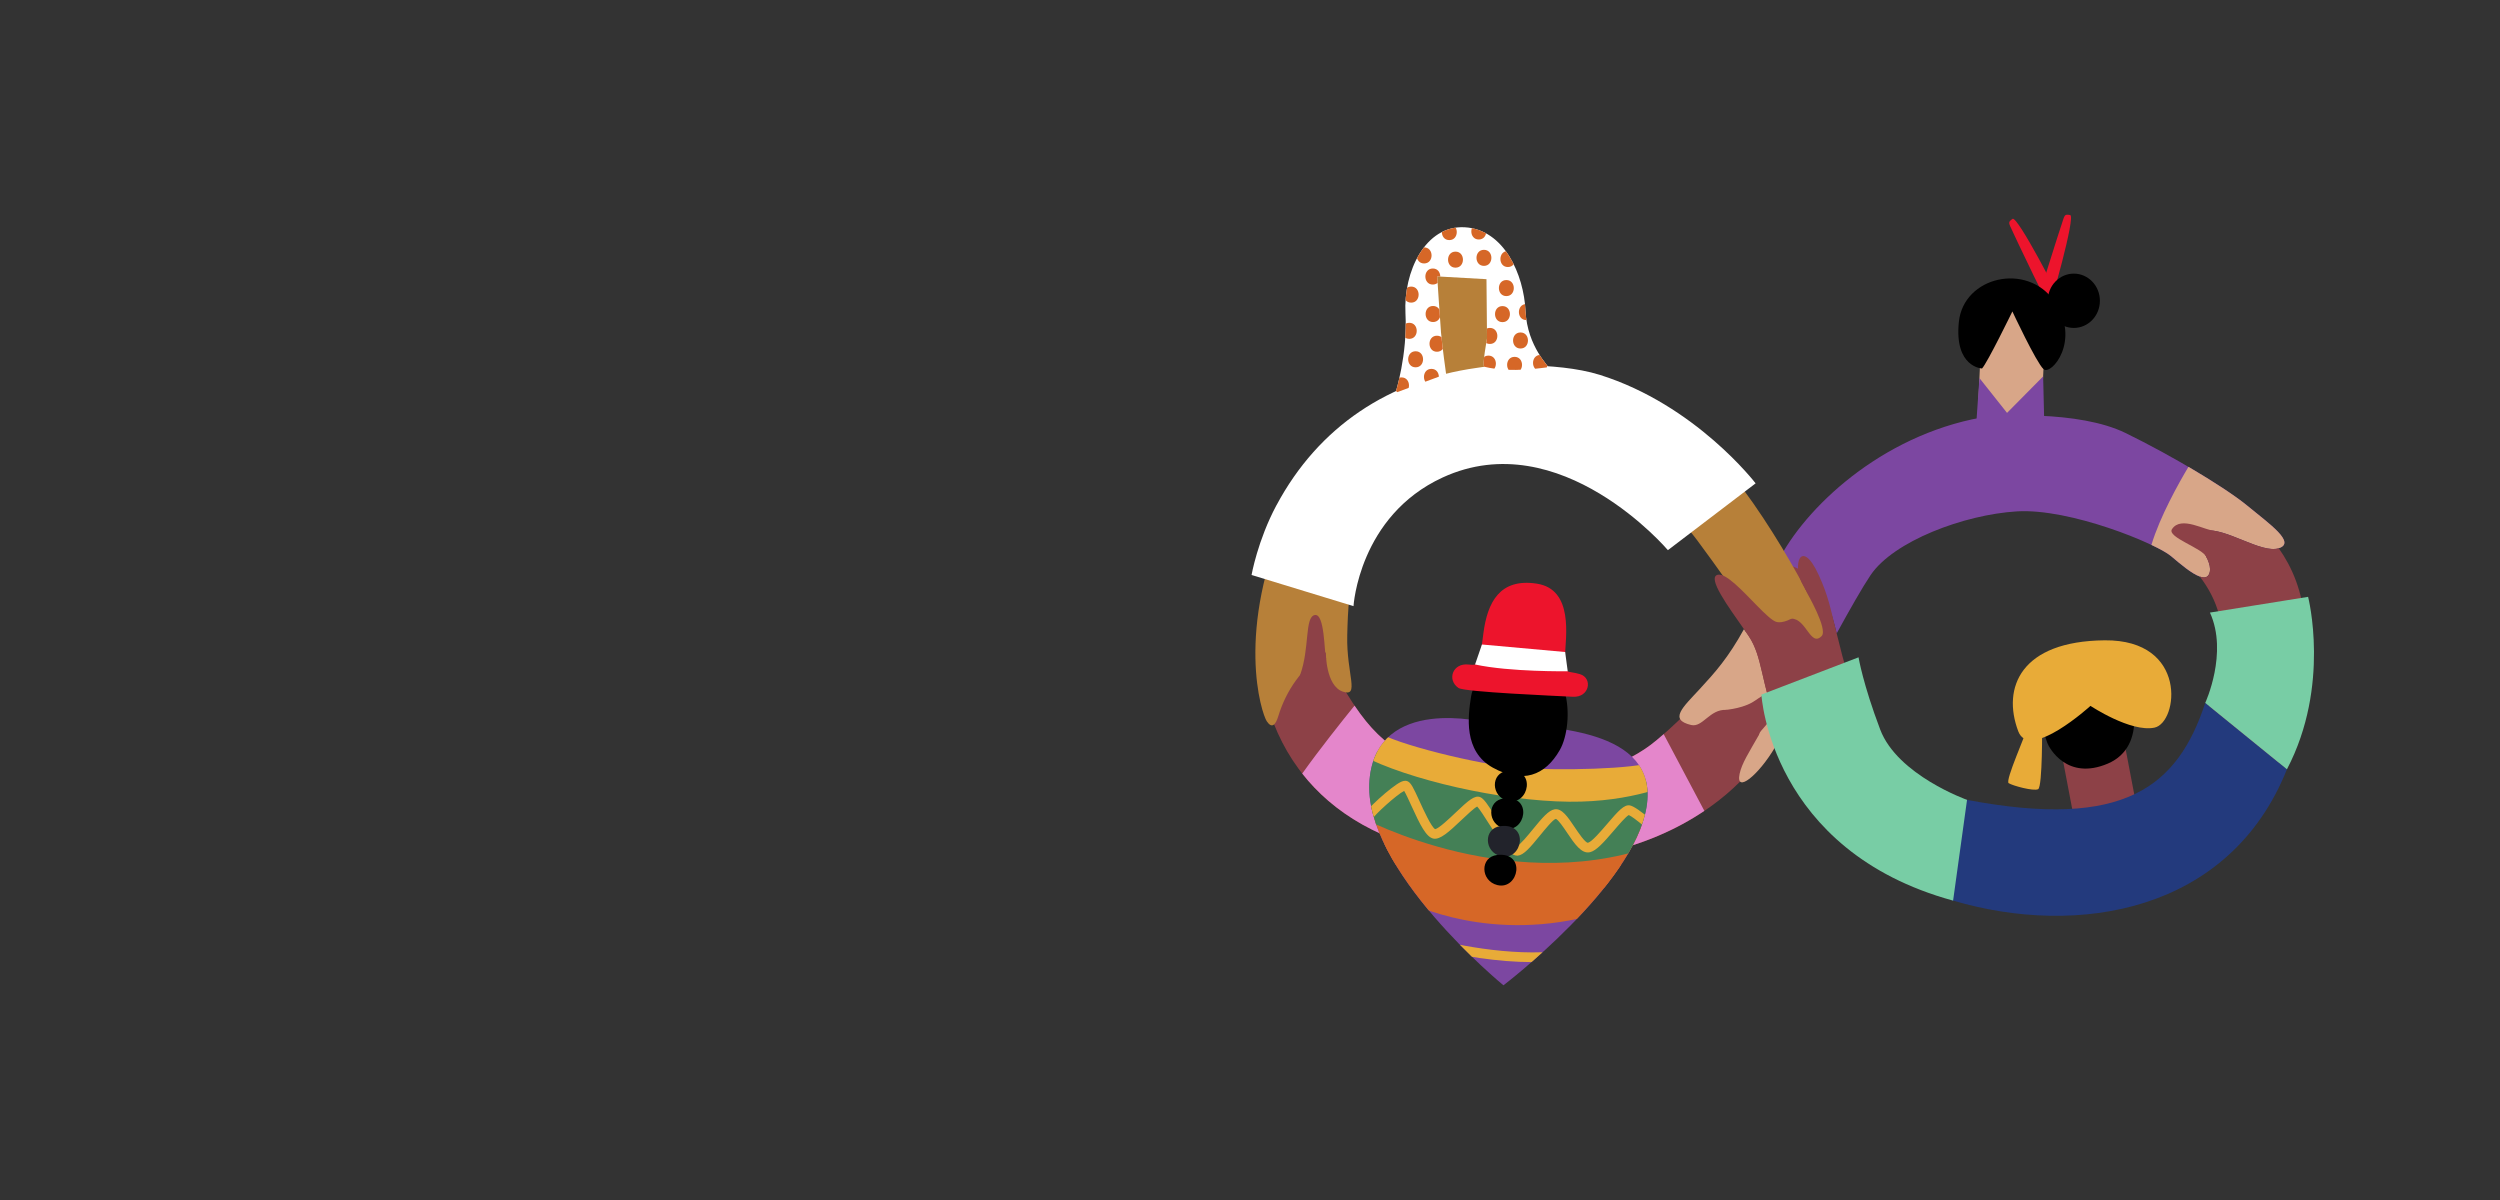 <?xml version="1.0" encoding="UTF-8"?><svg id="_レイヤー_1" xmlns="http://www.w3.org/2000/svg" xmlns:xlink="http://www.w3.org/1999/xlink" viewBox="0 0 1250 600"><rect x="0" y="0" width="1250" height="600" fill="#333333" stroke="none"/><defs><style>.cls-1{fill:#fff;}.cls-2{fill:#22232b;}.cls-3{fill:#8d4147;}.cls-4{fill:#e8ab38;}.cls-5{fill:#d66727;}.cls-6{clip-path:url(#clippath-1);}.cls-7{fill:#b78039;}.cls-8{fill:#78cda5;}.cls-9{clip-path:url(#clippath);}.cls-10{fill:#d8a688;}.cls-11{fill:#e486cb;}.cls-12{fill:#233a7d;}.cls-13{fill:#7c47a1;}.cls-14{fill:#ed142c;}.cls-15{fill:#448056;}</style><clipPath id="clippath"><path class="cls-13" d="m743.16,361.27s-54.73-14.17-58.41,28.72c-3.83,44.65,66.97,102.66,66.97,102.66,0,0,65.13-49.56,71.55-89.16,6.42-39.6-48.4-40.24-80.11-42.22Z"/></clipPath><clipPath id="clippath-1"><path class="cls-1" d="m720.48,165.82c-.42-4.98-1.88-27.62-1.88-27.62l24.64,1.39.27,29.71s-2.59,13.77-1.32,14.08c13.98,3.44,30.76.18,31.84.24,1.09.06-10.4-9.97-11.27-28.18-.87-18.21-10.68-40.7-30.39-41.81-19.71-1.11-30.73,22.2-29.64,43.02,1.1,20.82-4.98,39.74-4.98,39.74l25.3-9.4s-1.98-14.03-2.59-21.18Z"/></clipPath></defs><path class="cls-14" d="m1006.41,115.95s20.19,43.4,22.47,43.91,4.97-.97,2.94-6.17c-2.03-5.19-23.15-46.02-25.56-44.26-2.41,1.76-2.04,1.84.16,6.51Z"/><path class="cls-14" d="m1030.78,112.27s-15.02,45.62-13.74,47.65c1.28,2.03,4.18,2.95,6.26-2.23,2.07-5.18,14.68-49.65,11.78-50.17-2.9-.51-2.69-.19-4.29,4.74Z"/><g><path class="cls-3" d="m746.75,388.74s49.63,7.93,81.39-18.51c31.76-26.44,43.8-51.29,57.54-79.88,13.74-28.59,20.37-31.78,25.11-26.52,4.74,5.26-15.07,15.33-8.53,22.65,6.54,7.33,25.63-17.75,34.49-16.7,8.86,1.05-6.15,11.56-13.51,24.39-7.36,12.83-21.05,37.97-35.12,70.95-14.07,32.99-68.92,77.1-159.63,62.78-90.71-14.32-103.28-85.58-97.71-118.82,5.57-33.24,20.47-52.47,20.47-52.47l22.79,15.77s-21.69,37.92-4.1,68.54c17.59,30.62,31.63,42.82,76.82,47.8Z"/><path class="cls-11" d="m852.17,405.44c-27.54,18.54-69.11,31.08-123.69,22.47-38.08-6.01-62.39-22.06-77.36-41.12,8.6-12.08,19.65-25.96,26.14-33.98,14.84,22.03,30.68,31.65,69.5,35.92,0,0,49.63,7.93,81.39-18.51,1.27-1.05,2.49-2.1,3.69-3.15l20.34,38.37Z"/><polygon class="cls-10" points="1020.41 213.82 988.66 212.26 990.15 179.21 1021.9 180.76 1020.41 213.82"/><ellipse class="cls-10" cx="1006.51" cy="169.37" rx="21.1" ry="21.96"/><polygon class="cls-7" points="748.12 189.65 716.36 190.89 715.16 157.83 746.92 156.58 748.12 189.65"/><ellipse class="cls-7" cx="730.66" cy="146.58" rx="21.1" ry="21.96"/><path class="cls-13" d="m1123.68,252.87c-10.98-9.05-37.72-25.05-60.98-36.4-23.25-11.35-65.18-9.29-76.6-6.81-49.7,10.84-86.56,47.55-98.44,73.81-2.91,6.42,1.13-8.31,17.1,4.68,7.63,6.21,10.44,15.98,13.58,28.56,6.66-12.16,12.87-23.08,16.95-29.14,11.41-16.94,46.66-30.28,73.21-31.88,26.55-1.6,69.58,16.1,77.01,22.39,4.58,3.88,10.32,8.78,14.39,10.21,2.53.89,4.42.44,4.98-2.44,1.46-7.52-12.15-18.49-2.28-20.44,9.86-1.94,27.95,11.49,36.75,8.71,0,0,.01,0,.02,0,8.8-2.8-4.71-12.19-15.69-21.24Z"/><path class="cls-10" d="m1102.61,265.41c9.86-1.94,27.95,11.49,36.75,8.71,0,0,.01,0,.02,0,8.8-2.8-4.71-12.19-15.69-21.24-6.08-5.01-17-12.15-29.47-19.46-4.83,8.11-14.27,24.89-18.51,39.03,4.68,2.22,8.16,4.21,9.83,5.62,4.58,3.88,10.32,8.78,14.39,10.21,2.53.89,4.42.44,4.98-2.44,1.46-7.52-12.15-18.49-2.28-20.44Z"/><path class="cls-7" d="m709.35,194.32c-14.23,6.02-44.71,15.5-65.05,60.84-27.1,60.4-13.5,101.6-10.91,105.48,2.63,3.93,4.48,1.67,5.76-2.56,3.93-12.94,11.86-24.17,22.92-31.36l.86-.56s-.14,16.75,8.48,19.65c8.63,2.9,1.78-8.84,2.21-27.99.55-24.56,2.52-54.49,30.14-74.35,27.62-19.85,41.49-15.46,58.89-14.51,17.4.95,59.88,6.06,85.96,41.2,21.38,28.81,37.81,54.26,37.81,54.26l23.21-16.62s-29.72-61.45-61.29-89.4c-17.97-15.91-67.28-54.45-139-24.1Z"/><g><path class="cls-10" d="m874.39,318.09c-.72-1.09-1.53-2.27-2.4-3.52-7.93,14.36-14.31,21.49-22.19,30.02-8.5,9.19-15.46,15.25-4.25,17.91,5.82,1.38,9.3-8.05,17.65-7.55,4.03.24,19.16,7.37,16.13,12.72-4.89,8.63-8.43,14-9.53,19.25-2.12,10.13,9.46.78,17.8-13.42.79-1.34,1.75-3.05,2.86-5.05-.4-1.04-.79-2.08-1.16-3.1-9.1-25.26-7.96-36.8-14.9-47.26Z"/><path class="cls-3" d="m879.32,367.67c.12-2.8,8.61-7.15,7.33-15.88-1.28-8.73-5.99-3.16-10.63-.54-6.05,3.42-14.72,3.83-14.72,3.83l18.02,12.59Z"/><path class="cls-3" d="m1139.36,274.12c-8.8,2.78-26.9-10.65-36.75-8.71-9.86,1.94,3.75,12.92,2.28,20.44-.56,2.88-2.45,3.33-4.98,2.44,8.68,11.27,13.95,25.95,10.08,44.64-11.49,55.56-38.2,82.67-106.03,72.51-15.53-2.33-46.38-1.28-67.39-38.52-10.97-19.43-14.8-36.48-18.23-50.2-3.14-12.57-4.06-18.57-9.05-29.37-8.77-19.01-13.74-4.7-7.52,5.71,6.22,10.41-7.61,19.27-13.38,17.95-2.15-.49-5.88-4.09-10.04-8.34-7-7.14-15.25-16.12-19.37-15.31-5.89,1.16,5.56,16.51,13.01,27.23.86,1.24,1.68,2.43,2.4,3.52,6.94,10.47,5.8,22,14.9,47.26.37,1.03.76,2.06,1.16,3.1,9.43,24.58,27.51,53.05,73.3,73.06,63.58,27.79,151.72,10.66,177.99-65.59,18.55-53.83,11-82.88-2.37-101.81Z"/><polygon class="cls-3" points="1067.83 400.89 1036.29 405.46 1030.11 373 1061.28 366.56 1067.83 400.89"/><path d="m1059.63,338.08c-7.34-6.86-51.52-8-35.96,33.41.96,2.56,9.9,18.97,30.24,10.31,20.34-8.67,13.03-36.89,5.72-43.72Z"/><path class="cls-4" d="m1009.13,365.66c5.65,14.99,36.11-12.72,36.11-12.72,0,0,20.09,13.35,31.99,10.88,11.9-2.47,16.93-44.05-24.9-43.66-41.83.39-51.48,23.54-43.2,45.5Z"/><path class="cls-4" d="m1014.6,361.14c-1.53,6.03-12.19,29.19-10.26,30.44,1.93,1.26,12.46,4.14,14.72,3.01,2.26-1.13,1.99-32.22,1.99-32.22l-6.45-1.23Z"/><path class="cls-12" d="m964.58,395.69l-8.85,42.09c2.58,1.27,17.93,11.66,20.82,12.52,62.54,18.47,138.34,5.81,166.92-65.65l-40.84-33.19c-13.82,41.77-40.12,63.45-119.11,48.48-9.33-1.77-3.92,3.91-18.94-4.23Z"/><path class="cls-8" d="m1102.62,351.45s11.56-24.98,2.35-45.16l49.08-7.87s11.39,44.37-10.58,86.23l-40.84-33.19Z"/></g><polygon class="cls-3" points="768.85 404.05 737.64 397.79 743.66 365.29 774.87 371.56 768.85 404.05"/><g><path class="cls-13" d="m743.16,361.27s-54.73-14.17-58.41,28.72c-3.83,44.65,66.97,102.66,66.97,102.66,0,0,65.13-49.56,71.55-89.16,6.42-39.6-48.4-40.24-80.11-42.22Z"/><g class="cls-9"><path class="cls-5" d="m705.02,451.43s40.61,21.02,94.3,5.32c53.69-15.7,1.43-27.42,1.43-27.42l-119.22-8.29,14.9,22.77,8.6,7.62Z"/><path class="cls-5" d="m690.85,426.95s19.77,21.12,75.71,20.29c51.73-.77,63.54-14.67,63.54-14.67l-7.04-20.21-128.5-14.96-16.94,11.22,13.22,18.34Z"/><path class="cls-15" d="m825.42,407.46c.93-.38,1.86-.78,2.78-1.2l-3.97-16.3s-120.46-8.79-141.18-15.68c0,0-3.92,12.39-2.53,20.7,0,0,1.05.46,3.01,1.23l-2.64,12.57s77.45,41.79,151.69,11.93l-7.16-13.26Z"/><path class="cls-4" d="m758.49,427.8c-3.51,0-7.2-5.2-14-15.91-1.99-3.14-4.65-7.33-5.89-8.63-1.59.8-5.27,4.29-7.77,6.66-6.54,6.21-10.74,9.97-14.05,9.39-3.65-.66-6.65-6.71-11.16-16.6-1.15-2.52-2.65-5.82-3.54-7.26-3.69,1.83-14.94,12-16.2,14.42.03-.07.05-.13.07-.18l-4.42-1.44c.96-3.19,14.08-14.89,18.7-17.18.98-.49,2.26-.98,3.51-.46,1.73.71,2.91,3.14,6.06,10.05,1.92,4.21,5.88,12.91,7.77,13.91,1.77-.24,7.2-5.39,10.14-8.18,6.45-6.13,9.68-9.01,12.45-7.8,1.79.78,3.67,3.55,8.19,10.67,2.85,4.49,8.11,12.78,10.18,13.72,1.54-.54,5.48-5.37,7.86-8.28,4.81-5.89,7.91-9.53,10.89-10.04,3.67-.63,6.63,3.82,10.08,8.96,1.71,2.55,5.25,7.84,6.63,7.76,1.93-.46,6.53-5.85,9.58-9.41,5.64-6.6,8.48-9.75,11.34-9.28,3.79.61,15.82,11.58,20.82,16.26l-3.1,3.58c-7.07-6.63-15.84-14.06-18.24-15.01-1.42.71-4.98,4.87-7.37,7.66-5.22,6.1-8.87,10.16-12,10.91-4.25,1.03-7.75-4.19-11.45-9.7-1.68-2.5-4.49-6.69-5.69-6.96-1.33.27-5.48,5.36-7.96,8.4-4.89,5.99-8.03,9.67-11.05,9.99-.12.01-.25.02-.37.02Zm.17-4.8h0Zm-55.9-27.83"/><path class="cls-4" d="m766.24,481.05c-17.45,0-36.04-3.13-49.6-6.74l1.15-4.67c15.91,4.24,48.92,9.88,71.71,4.1l1.09,4.68c-7.34,1.86-15.7,2.63-24.35,2.63Z"/><path class="cls-4" d="m688.93,365.98c7.7,5.71,50.38,16.44,70.29,17.94,19.91,1.5,58.93.69,67.98-3.16,9.06-3.85,9.39,10.77,9.39,10.77,0,0-19.84,9.64-51.98,9.33-34.23-.33-80.57-10.98-103.92-23.26-23.34-12.29,8.24-11.62,8.24-11.62Z"/></g></g><path class="cls-1" d="m638.23,252.65c21.22-39.71,56.68-62.58,99.93-68.68,2.31-.32,3.82-.54,4.02-.59,1.2-.26,35.34-2.95,57.68,4.04,47.95,15,77.95,54.26,77.95,54.26l-43.86,33.4s-53.78-63.42-112.59-36.35c-41.91,19.29-44.61,64.34-44.61,64.34l-50.97-15.58s3.04-17.26,12.44-34.86Z"/><path d="m756.1,327.48c-9.26.85-19.12,11.45-20.6,20.97-1.49,9.51-3.89,27.21,10.93,35.38,14.82,8.17,26.11,4.09,33.49-8.86,7.39-12.94,6.73-50.3-23.82-47.49Z"/><path class="cls-3" d="m663.08,329.26c-1.01-2.53-.6-22.77-5.71-21.74-5.11,1.04-2.44,16.51-7.32,30.01-4.89,13.5,2.69,15.16,2.69,15.16l10.35-23.43Z"/><g><path class="cls-7" d="m902.71,295.01l-.99-.03-13.42,2.73s-.08,11.62,7.4,11.6c7.48-.02,9.56,14.43,15.13,8.7,3.24-3.34-7.18-21.32-8.11-22.99Z"/><path class="cls-7" d="m902.71,295.01h.02c-.11-.17-.11-.16-.02,0Z"/></g><path class="cls-3" d="m1107.77,265.5c-5.16-.09-17.22-7.92-21.79-.91-2.66,4.08,15.67,9.56,17.27,14.04,1.6,4.48,4.52-13.13,4.52-13.13Z"/><g><path class="cls-1" d="m720.48,165.82c-.42-4.98-1.88-27.62-1.88-27.62l24.64,1.39.27,29.71s-2.59,13.77-1.32,14.08c13.98,3.44,30.76.18,31.84.24,1.09.06-10.4-9.97-11.27-28.18-.87-18.21-10.68-40.7-30.39-41.81-19.71-1.11-30.73,22.2-29.64,43.02,1.1,20.82-4.98,39.74-4.98,39.74l25.3-9.4s-1.98-14.03-2.59-21.18Z"/><g class="cls-6"><g><path class="cls-5" d="m705.59,203.53c4.96,0,4.97-8.03,0-8.03s-4.97,8.03,0,8.03h0Z"/><path class="cls-5" d="m720.68,196.43c4.96,0,4.97-8.03,0-8.03s-4.97,8.03,0,8.03h0Z"/><path class="cls-5" d="m707.81,183.66c4.96,0,4.97-8.03,0-8.03s-4.97,8.03,0,8.03h0Z"/><path class="cls-5" d="m700.77,196.73c4.96,0,4.97-8.03,0-8.03s-4.97,8.03,0,8.03h0Z"/><path class="cls-5" d="m718.48,175.88c4.96,0,4.97-8.03,0-8.03s-4.97,8.03,0,8.03h0Z"/><path class="cls-5" d="m715.71,192.46c4.96,0,4.97-8.03,0-8.03s-4.97,8.03,0,8.03h0Z"/><path class="cls-5" d="m704.64,169.43c4.96,0,4.97-8.03,0-8.03s-4.97,8.03,0,8.03h0Z"/><path class="cls-5" d="m716.53,161.02c4.96,0,4.97-8.03,0-8.03s-4.97,8.03,0,8.03h0Z"/><path class="cls-5" d="m705.59,151.32c4.96,0,4.97-8.03,0-8.03s-4.97,8.03,0,8.03h0Z"/><path class="cls-5" d="m716.41,142.28c4.96,0,4.97-8.03,0-8.03s-4.97,8.03,0,8.03h0Z"/><path class="cls-5" d="m757.29,186.45c4.96,0,4.97-8.03,0-8.03s-4.97,8.03,0,8.03h0Z"/><path class="cls-5" d="m760.26,174.26c4.96,0,4.97-8.03,0-8.03s-4.97,8.03,0,8.03h0Z"/><path class="cls-5" d="m744.22,185.83c4.96,0,4.97-8.03,0-8.03s-4.97,8.03,0,8.03h0Z"/><path class="cls-5" d="m770.24,185.48c4.96,0,4.97-8.03,0-8.03s-4.97,8.03,0,8.03h0Z"/><path class="cls-5" d="m763.18,160.04c4.96,0,4.97-8.03,0-8.03s-4.97,8.03,0,8.03h0Z"/><path class="cls-5" d="m744.95,171.98c4.96,0,4.97-8.03,0-8.03s-4.97,8.03,0,8.03h0Z"/><path class="cls-5" d="m753.18,148.05c4.96,0,4.97-8.03,0-8.03s-4.97,8.03,0,8.03h0Z"/><path class="cls-5" d="m753.93,133.52c4.96,0,4.97-8.03,0-8.03s-4.97,8.03,0,8.03h0Z"/><path class="cls-5" d="m739.39,119.75c4.96,0,4.97-8.03,0-8.03s-4.97,8.03,0,8.03h0Z"/><path class="cls-5" d="m741.97,132.94c4.96,0,4.97-8.03,0-8.03s-4.97,8.03,0,8.03h0Z"/><path class="cls-5" d="m727.75,133.84c4.96,0,4.97-8.03,0-8.03s-4.97,8.03,0,8.03h0Z"/><path class="cls-5" d="m724.66,120.05c4.96,0,4.97-8.03,0-8.03s-4.97,8.03,0,8.03h0Z"/><path class="cls-5" d="m712.06,131.73c4.96,0,4.97-8.03,0-8.03s-4.97,8.03,0,8.03h0Z"/><path class="cls-5" d="m751.24,161.07c4.96,0,4.97-8.03,0-8.03s-4.97,8.03,0,8.03h0Z"/></g></g></g></g><path d="m753.81,385.39c-8.69,1-8.38,13.02.15,15.06,10.69,2.55,14.5-16.74-.15-15.06Z"/><path d="m752.01,399.2c-8.69,1-8.38,13.02.15,15.06,10.69,2.55,14.5-16.74-.15-15.06Z"/><path class="cls-2" d="m750.32,413.06c-8.69,1-8.38,13.02.15,15.06,10.69,2.55,14.5-16.74-.15-15.06Z"/><path d="m748.57,427.49c-8.69,1-8.38,13.02.15,15.06,10.69,2.55,14.5-16.74-.15-15.06Z"/><path class="cls-14" d="m729.29,344c2.99,2.03,48.79,3.95,57.16,4.38,8.37.43,10.01-9.28,3.59-11.29-6.43-2.02-7.96.81-7.58-8.86.38-9.67,4.52-33.55-14.07-36.41-18.58-2.86-24.67,9.47-26.67,24.67-1.99,15.2-1.92,16.47-7.33,15.79-8-1.01-11.15,7.62-5.11,11.73Z"/><path class="cls-8" d="m983.52,399.93s-34.79-12.37-43.41-35.14c-8.63-22.77-10.84-36.13-10.84-36.13l-48.57,18.63s4.32,78,95.85,103.02l6.97-50.37Z"/><path d="m991.01,184.26c2.7-2.9,15.18-28.54,15.18-28.54,0,0,11.83,25.31,15.55,28.84,3.72,3.53,19.04-14.25,5.43-33.93-13.61-19.67-45.38-12.42-47.74,10.31-2.36,22.73,11.58,23.31,11.58,23.31Z"/><ellipse cx="1036.91" cy="150.39" rx="13.04" ry="13.58"/><polygon class="cls-13" points="987.96 214.39 989.71 189.03 1003.52 206.44 1021.57 188.2 1022.1 210.51 987.96 214.39"/><path class="cls-1" d="m737.53,332.24l3.44-9.99,41.61,3.76,1.28,9.62s-28.94.41-46.33-3.39Z"/></svg>